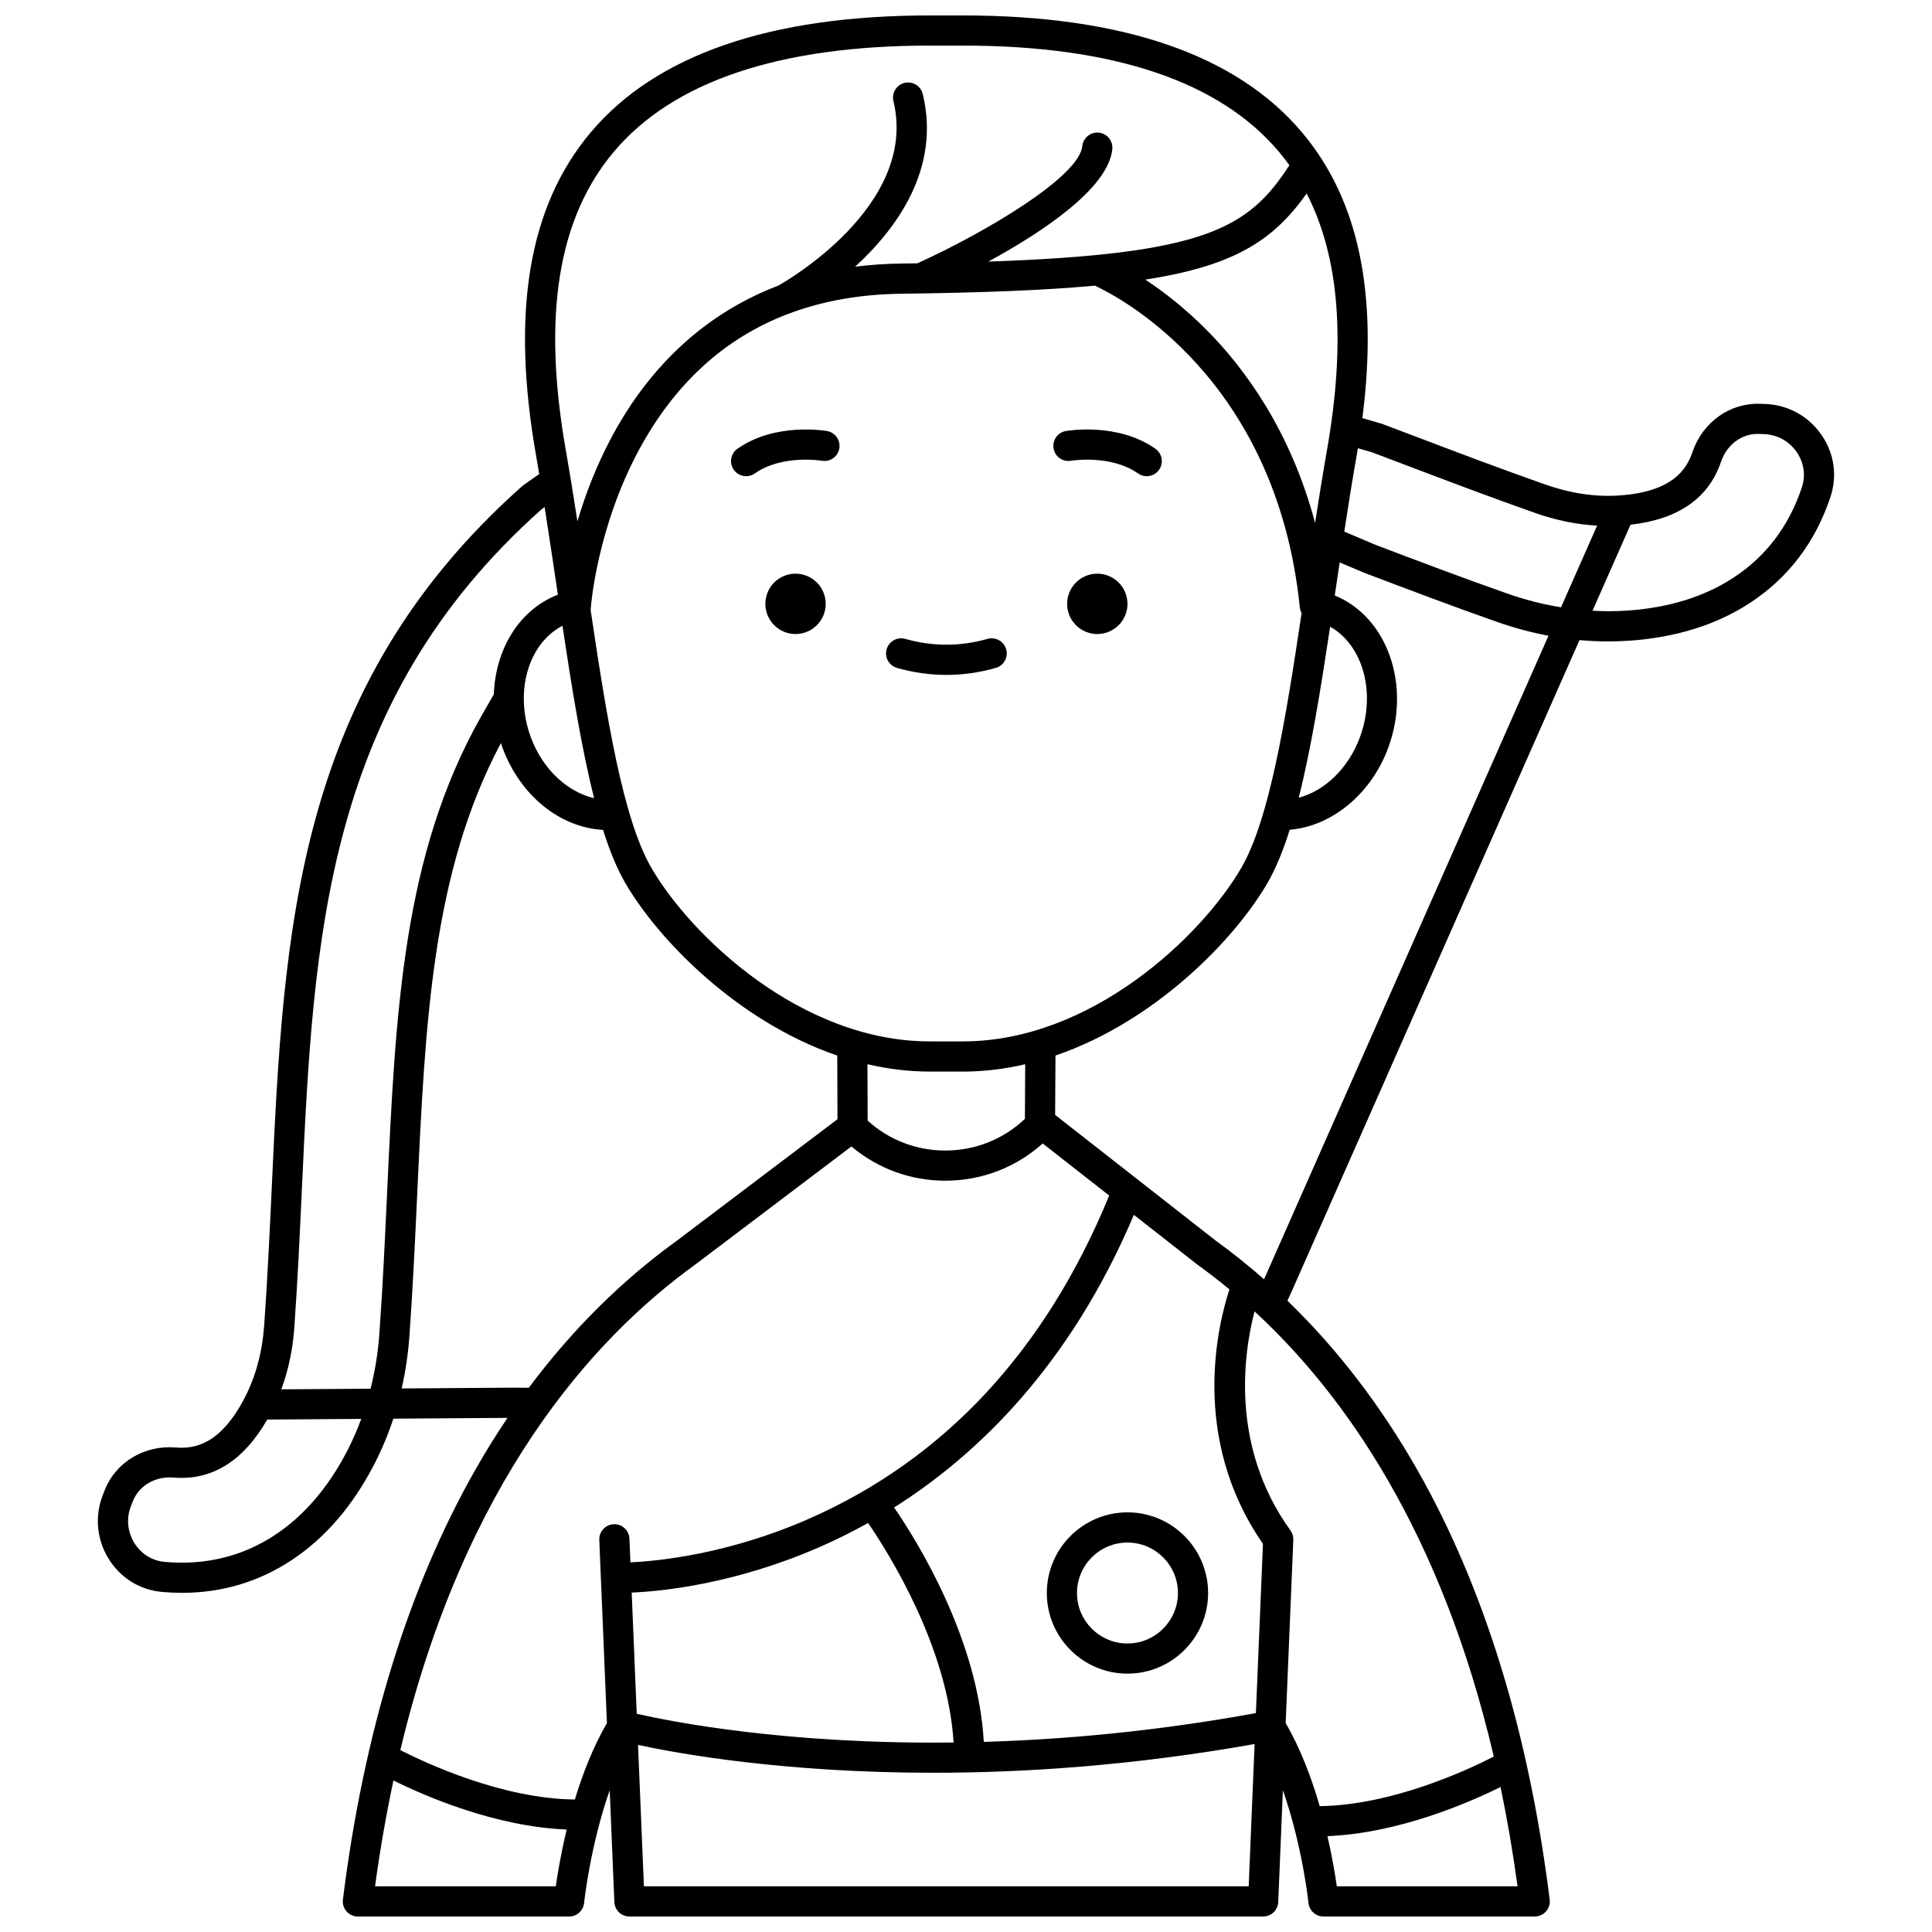 <?xml version="1.0" encoding="UTF-8"?>
<!-- Uploaded to: SVG Repo, www.svgrepo.com, Generator: SVG Repo Mixer Tools -->
<svg width="800px" height="800px" version="1.1" viewBox="144 144 512 512" xmlns="http://www.w3.org/2000/svg">
 <defs>
  <clipPath id="a">
   <path d="m169 148.09h462v503.81h-462z"/>
  </clipPath>
 </defs>
 <path d="m442.79 304.03c0 4.414-3.582 7.996-7.996 7.996-4.418 0-7.996-3.582-7.996-7.996 0-4.418 3.578-8 7.996-8 4.414 0 7.996 3.582 7.996 8"/>
 <path d="m450.2 262.93c-9.977-7.031-23.195-4.801-23.754-4.703-2.172 0.383-3.617 2.449-3.238 4.621 0.375 2.172 2.445 3.629 4.617 3.258 0.105-0.016 10.547-1.727 17.77 3.363 0.699 0.492 1.504 0.73 2.301 0.73 1.258 0 2.492-0.59 3.273-1.695 1.266-1.805 0.836-4.301-0.969-5.574z"/>
 <path d="m362.82 304.03c0 4.414-3.582 7.996-7.996 7.996-4.418 0-7.996-3.582-7.996-7.996 0-4.418 3.578-8 7.996-8 4.414 0 7.996 3.582 7.996 8"/>
 <path d="m363.18 258.23c-0.559-0.098-13.777-2.328-23.754 4.703-1.805 1.273-2.238 3.766-0.965 5.57 0.777 1.105 2.016 1.695 3.273 1.695 0.797 0 1.602-0.238 2.301-0.73 7.203-5.074 17.602-3.391 17.766-3.363 2.172 0.375 4.238-1.074 4.625-3.246 0.379-2.172-1.074-4.242-3.246-4.629z"/>
 <path d="m405.71 313.31c-7.25 2.055-14.559 2.055-21.812 0-2.125-0.602-4.336 0.633-4.938 2.758-0.602 2.125 0.633 4.336 2.758 4.938 4.336 1.227 8.738 1.852 13.086 1.852 4.348 0 8.75-0.621 13.086-1.852 2.125-0.602 3.359-2.812 2.758-4.938-0.602-2.121-2.812-3.359-4.938-2.758z"/>
 <g clip-path="url(#a)">
  <path d="m626.68 259.2c-3.469-4.977-8.922-7.945-14.969-8.148l-1.336-0.043c-7.984-0.258-15.172 4.883-17.859 12.809-1.516 4.469-5.176 10.523-19.383 11.484-6.336 0.43-12.918-0.543-19.566-2.883-11.734-4.121-23.25-8.492-34.387-12.719-2.992-1.137-5.977-2.269-8.957-3.394l-5.18-1.504c4.238-33.047-1-57.863-15.93-75.641-17.312-20.617-47.578-31.07-89.969-31.07h-8.695c-42.387 0-72.656 10.453-89.965 31.066-16.391 19.523-21.105 47.516-14.418 85.582 0.285 1.617 0.555 3.262 0.828 4.894l-4.172 2.934-0.355 0.281c-60.211 53.477-63.191 117.77-66.348 185.83-0.551 11.883-1.121 24.168-2.012 36.609-0.5 7.031-2.231 13.457-5.141 19.098-6.535 12.656-13.543 13.605-18.25 13.215-8.336-0.691-15.918 3.848-18.855 11.289l-0.488 1.242c-2.223 5.625-1.668 11.812 1.52 16.973 3.121 5.059 8.273 8.258 14.141 8.777 1.789 0.16 3.559 0.238 5.305 0.238 10.52 0 20.23-2.879 28.934-8.59 8.891-5.836 16.289-14.398 21.996-25.457 2.004-3.879 3.695-7.922 5.074-12.109l30.246-0.211c-3.019 4.484-5.902 9.137-8.641 13.961-17.672 31.137-29.441 69.387-34.977 113.69-0.141 1.137 0.211 2.281 0.969 3.141s1.852 1.352 2.996 1.352h55.98c2.051 0 3.769-1.555 3.977-3.594 0.02-0.199 1.594-15.059 6.785-29.883l1.234 29.645c0.09 2.141 1.852 3.832 3.996 3.832h167.94c2.144 0 3.906-1.691 3.996-3.832l1.234-29.645c5.191 14.82 6.766 29.684 6.785 29.883 0.207 2.043 1.926 3.594 3.977 3.594h55.98c1.148 0 2.238-0.492 2.996-1.352s1.113-2.004 0.969-3.141c-5.539-44.301-17.305-82.551-34.977-113.69-9.762-17.195-21.324-32.262-34.527-45.008l1.219-2.672 76.188-172.4c2.535 0.23 5.066 0.352 7.598 0.352 1.848 0 3.691-0.062 5.531-0.188 12.414-0.836 23.215-4.219 32.105-10.055 10.145-6.66 17.305-16.109 21.281-28.09 1.859-5.578 0.977-11.578-2.422-16.453zm-119.14 4.644c2.926 1.105 5.856 2.215 8.793 3.332 11.184 4.246 22.75 8.633 34.574 12.789 5.484 1.93 10.957 3.035 16.344 3.336l-9.562 21.641c-4.762-0.781-9.527-1.984-14.273-3.652-12.113-4.258-23.766-8.68-35.031-12.957l-8.137-3.453c1.035-6.762 2.109-13.523 3.273-20.137 0.117-0.66 0.219-1.309 0.328-1.961zm-108.4 156.14h-8.695c-34.352 0-63.512-28.207-73.82-45.988-7.5-12.934-11.801-39.43-16.09-68.262l0.074-1.031c0.016-0.207 1.617-20.773 12.633-41.301 9.527-17.742 22.82-29.859 39.699-36.246 0.352-0.078 0.699-0.199 1.031-0.375 8.699-3.144 18.328-4.801 28.875-4.934 21.266-0.27 37.961-0.91 51.301-2.144 6.461 2.984 48.043 24.484 54.305 85.125 0.051 0.496 0.184 1.094 0.477 1.691-4.25 28.527-8.543 54.664-15.973 67.477-10.305 17.777-39.461 45.988-73.816 45.988zm16.551 6.051-0.082 14.477c-5.703 5.402-13.133 8.375-21.027 8.391h-0.066c-7.68 0-14.926-2.801-20.578-7.922l-0.055-14.949c5.356 1.242 10.891 1.949 16.562 1.949h8.695c5.668 0 11.199-0.703 16.551-1.945zm-114.24-70.508c-7.121-1.648-13.688-7.738-16.789-16.172-4.418-12.016-0.637-24.836 8.402-29.527 2.512 16.766 5.078 32.66 8.387 45.699zm195.04-45.449c8.688 4.891 12.25 17.477 7.91 29.277-3.019 8.207-9.289 14.219-16.227 16.047 3.277-12.953 5.824-28.707 8.316-45.324zm-0.84-46.727c-1.113 6.328-2.144 12.777-3.137 19.227-6.523-24.461-18.633-40.945-28.719-51.105-5.879-5.922-11.594-10.289-16.281-13.375 23.75-3.664 34.008-10.492 42.762-22.816 8.684 16.832 10.438 39.262 5.375 68.07zm-189.04-79.055c15.719-18.723 43.926-28.215 83.84-28.215h8.695c39.914 0 68.125 9.492 83.84 28.211 0.949 1.129 1.852 2.297 2.715 3.492-10.828 16.75-22.297 23.555-79.773 25.539 14.137-7.715 31.797-19.352 32.844-29.789 0.223-2.195-1.383-4.156-3.578-4.379-2.191-0.223-4.156 1.383-4.379 3.578-0.82 8.152-25.785 22.918-43.688 31.047-1.438 0.023-2.891 0.043-4.375 0.062-4.254 0.055-8.293 0.348-12.148 0.84 11.047-10.098 22.707-26 17.938-45.766-0.52-2.144-2.68-3.465-4.824-2.949-2.144 0.52-3.469 2.68-2.949 4.824 6.699 27.766-28.926 48.016-30.516 48.906-22.68 8.625-36.195 25.293-44.047 39.914-4.231 7.887-7.16 15.711-9.184 22.555-0.973-6.316-1.984-12.629-3.074-18.828-6.258-35.586-2.113-61.445 12.664-79.043zm-82.605 274.75c3.074-66.27 5.981-128.87 63.508-180.07l0.816-0.574c1.164 7.371 2.273 14.789 3.348 22.062 0.059 0.383 0.113 0.766 0.172 1.152-0.094 0.035-0.195 0.066-0.285 0.102-10.113 4.027-16.293 14.52-16.695 26.293l-3.422 5.953c-20.707 36.645-22.633 78.113-24.859 126.14-0.559 12.066-1.137 24.543-2.055 37.371-0.359 5.016-1.152 9.867-2.324 14.547l-23.656 0.164c1.867-5.062 3.031-10.523 3.441-16.32 0.887-12.543 1.461-24.883 2.012-36.812zm12.055 69.359c-5.066 9.816-11.551 17.367-19.277 22.438-8.602 5.644-18.41 8.027-29.141 7.074-3.328-0.293-6.258-2.121-8.039-5.012-1.848-2.992-2.172-6.578-0.883-9.836l0.492-1.242c1.633-4.141 5.961-6.652 10.762-6.258 10.16 0.836 18.508-4.332 24.84-15.371l24.922-0.176c-1.074 2.879-2.281 5.68-3.676 8.383zm42.73-16.652-28.344 0.199c1.02-4.504 1.715-9.148 2.055-13.922 0.922-12.93 1.504-25.457 2.062-37.57 2.121-45.66 3.961-85.266 22.18-119.54 0.133 0.398 0.266 0.801 0.41 1.199 4.684 12.738 15.266 21.184 26.664 21.816 1.738 5.496 3.676 10.262 5.891 14.074 8.664 14.941 29.664 36.645 56.172 45.727l0.062 16.863-42.48 32.129c-14.742 10.648-27.902 23.723-39.312 39.035zm-35.398 132.14c1.34-9.859 2.984-19.195 4.875-28.047 8.504 4.207 27.07 12.258 45.914 12.992-1.516 6.273-2.414 11.691-2.891 15.055zm52.953-23.004c-19.16-0.195-39.211-9.5-46.254-13.094 16.98-70.984 50.691-108.83 78.125-128.65l41.422-31.324c6.961 5.871 15.672 9.074 24.887 9.074h0.082c9.598-0.02 18.637-3.508 25.719-9.863l17.625 13.801c-16.855 41.031-43.613 69.848-79.578 85.66-21.387 9.402-39.984 11.211-47.305 11.551l-0.262-6.281c-0.094-2.207-1.957-3.926-4.16-3.828-2.207 0.094-3.922 1.957-3.828 4.16l2.023 48.547c-3.676 6.316-6.438 13.465-8.496 20.246zm180.48-22.895c-26.434 4.809-50.727 6.996-72.113 7.621-1.52-27.164-17.426-52.883-23.762-62.117 22.184-14.02 46.648-37.688 63.539-77.547l16.801 13.156c0.039 0.031 0.082 0.062 0.125 0.094 2.742 1.98 5.551 4.148 8.395 6.504-3.023 9.23-10.547 39.41 8.887 67.422zm-165.42-31.945c7.965-0.336 27.25-2.219 49.828-12.078 4.074-1.777 8.375-3.887 12.816-6.367 5.606 8.18 21.129 32.941 22.66 58.176-44.559 0.527-75.117-5.586-83.969-7.613zm3.242 77.844-1.562-37.465c10.914 2.348 38.848 7.371 78.27 7.371 24.414 0 53.242-1.938 85.129-7.617l-1.57 37.711zm183.62 0c-0.434-3.043-1.211-7.777-2.477-13.297 18.855-0.766 37.414-8.832 45.867-13.02 1.738 8.336 3.254 17.098 4.508 26.316zm41.605-34.387c-6.902 3.543-26.891 12.887-46.137 13.141-2.106-7.289-5.023-15.141-9.02-22.008l2.023-48.547c0.035-0.895-0.227-1.781-0.754-2.508-16.129-22.348-12.348-47.191-9.516-58.055 23.996 22.145 49.527 58.59 63.402 117.98zm-60.762-126.75-0.121 0.266c-4.133-3.629-8.406-7.059-12.832-10.258l-42.535-33.305 0.09-15.727c26.512-9.078 47.516-30.785 56.18-45.727 2.215-3.824 4.16-8.598 5.898-14.109 11.152-0.922 21.602-9.477 26.125-21.781 6.102-16.59-0.266-34.609-14.188-40.309 0.066-0.449 0.133-0.898 0.199-1.344 0.363-2.457 0.73-4.941 1.102-7.426l6.316 2.68 0.145 0.059c11.336 4.305 23.055 8.754 35.289 13.051 4.516 1.586 9.051 2.793 13.59 3.648zm142.41-209.62c-3.394 10.227-9.48 18.277-18.082 23.926-7.723 5.07-17.23 8.016-28.254 8.758-3.035 0.203-6.09 0.199-9.152 0.031l10.074-22.797c12.645-1.422 20.711-7.019 23.98-16.676 1.547-4.562 5.555-7.543 10.023-7.383l1.336 0.043c3.5 0.117 6.66 1.84 8.672 4.727 1.945 2.789 2.457 6.203 1.402 9.371z"/>
 </g>
 <path d="m442.79 544.79c-11.785 0-21.371 9.586-21.371 21.371 0 11.785 9.586 21.371 21.371 21.371 11.785 0 21.371-9.586 21.371-21.371 0-11.781-9.586-21.371-21.371-21.371zm0 34.75c-7.375 0-13.375-6-13.375-13.375s6-13.375 13.375-13.375 13.375 6 13.375 13.375-6 13.375-13.375 13.375z"/>
</svg>